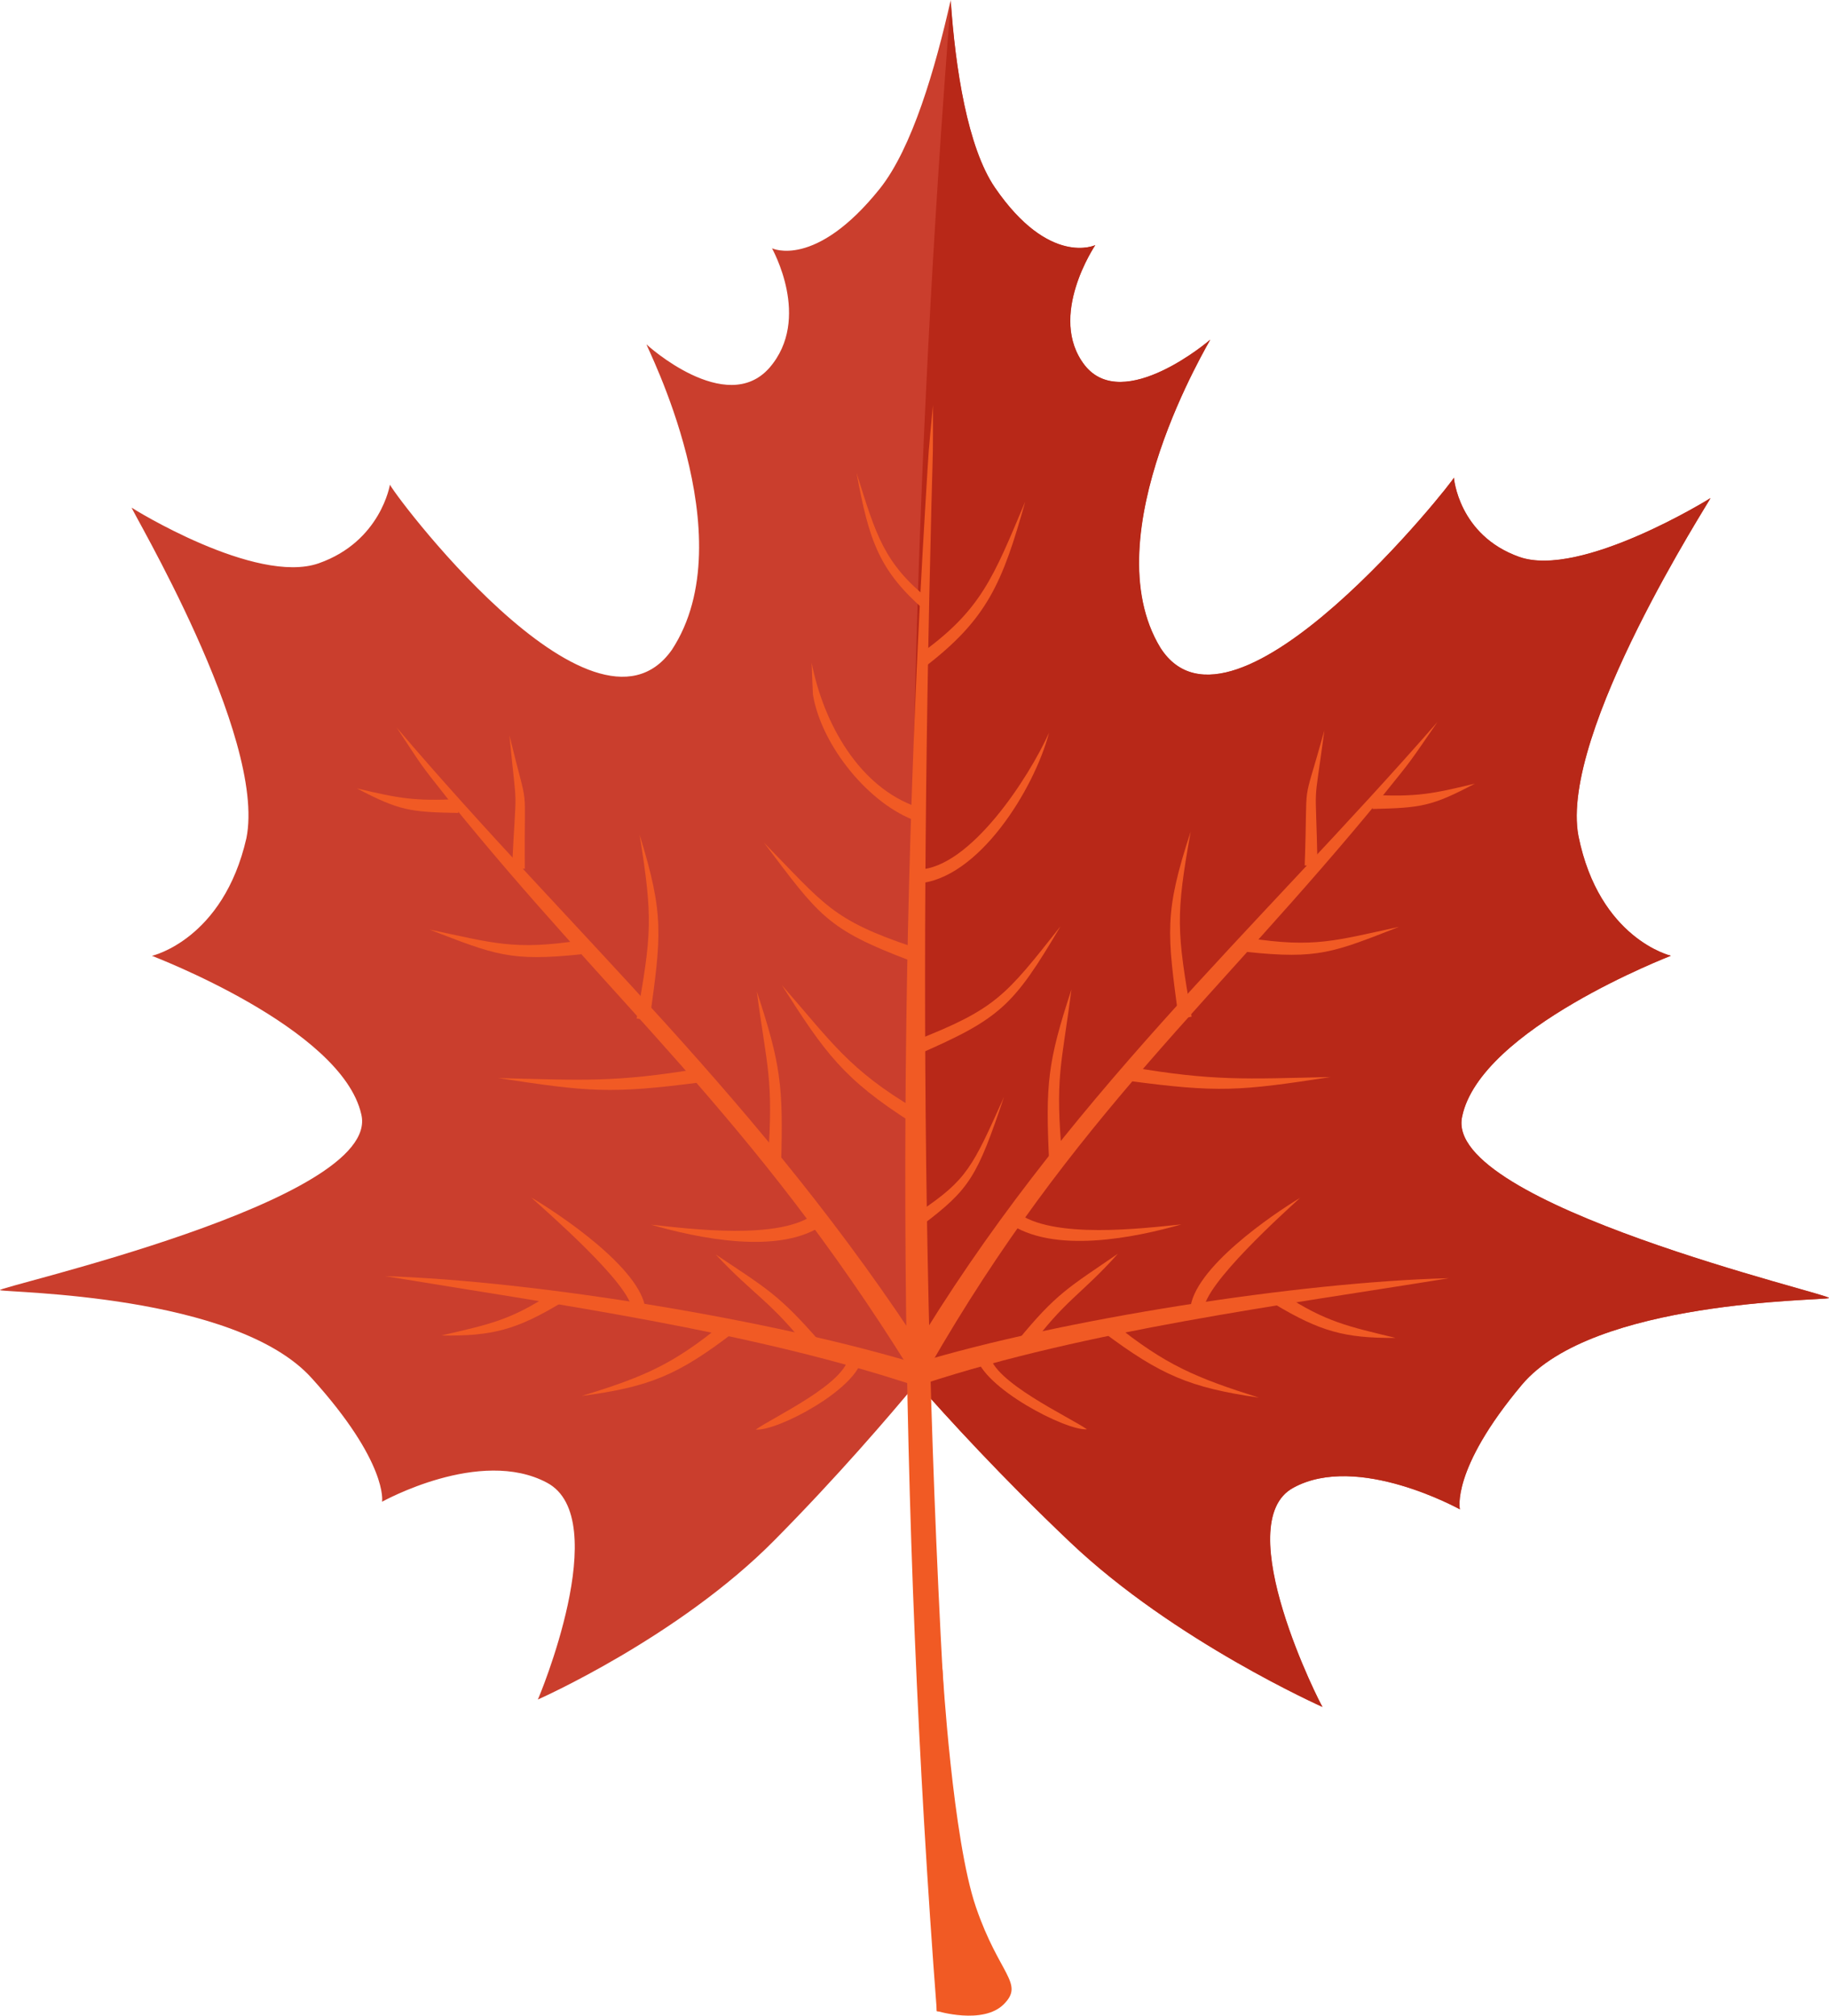 <?xml version="1.0" encoding="UTF-8"?> <svg xmlns="http://www.w3.org/2000/svg" id="_Слой_2" viewBox="0 0 142.15 156.63"> <defs> <style>.cls-1{fill:#ca3e2d;}.cls-1,.cls-2,.cls-3{fill-rule:evenodd;}.cls-2{fill:#b82818;}.cls-3{fill:#f15a24;}</style> </defs> <g id="OBJECTS"> <g> <g> <path class="cls-1" d="M73.89,0h0c-1.21,5.37-3,11.51-5.51,14.66-5.03,6.28-8.39,4.63-8.38,4.63-.02,0,3.12,5.46-.2,9.29-3.37,3.83-9.58-1.82-9.55-1.82-.12,0,7.73,14.94,1.97,23.73-6.18,8.78-22.21-12.87-21.91-12.85,0,0-.7,4.43-5.54,6.13-4.9,1.71-14.57-4.32-14.53-4.32-.17-.01,10.5,17.78,8.91,25.68-1.8,7.88-7.33,9.14-7.34,9.14-.04,0,14.75,5.57,16.27,12.32C29.71,93.34-.48,100.05,0,100.25c.62,.21,18.31,.28,24.22,6.83,5.94,6.56,5.49,9.61,5.47,9.61,.02,0,7.61-4.26,12.82-1.48,5.24,2.78-.69,16.86-.71,16.85,0,0,10.95-4.84,18.41-12.4,4.89-4.94,8.86-9.58,11.04-12.2,2.33,2.65,6.61,7.34,11.91,12.37,8.1,7.7,19.62,12.8,19.62,12.81-.08,0-7.37-14.31-2.26-17.04,5.02-2.73,12.92,1.68,12.94,1.68-.01,0-.72-3.08,4.82-9.68,5.54-6.59,23.26-6.52,23.86-6.73,.48-.22-30.03-7.29-28.51-14.1,1.41-6.83,16.26-12.5,16.22-12.5,0,0-5.56-1.29-7.18-9.3-1.51-8.01,10.36-26.25,10.26-26.26,.03,0-10.08,6.27-14.86,4.57-4.73-1.68-5.08-6.16-5.08-6.16,.18,.02-17.16,22.05-22.81,13.22-5.35-8.79,3.94-23.94,3.87-23.94,.02,0-6.75,5.79-9.75,1.99-2.95-3.8,.83-9.34,.82-9.34,.02,0-3.56,1.72-7.81-4.48-2.11-3.1-3.07-9.22-3.43-14.56h0Z"></path> <path class="cls-2" d="M73.89,0c.36,5.35,1.32,11.46,3.43,14.56,4.24,6.2,7.83,4.48,7.81,4.48,.01,0-3.77,5.55-.82,9.34,3,3.8,9.77-1.98,9.75-1.99,.07,0-9.21,15.15-3.87,23.94,5.64,8.83,22.98-13.21,22.81-13.22,0,0,.34,4.48,5.08,6.16,4.78,1.69,14.89-4.57,14.86-4.57,.09,0-11.77,18.25-10.26,26.26,1.62,8.01,7.19,9.3,7.18,9.3,.04,0-14.81,5.67-16.22,12.5-1.52,6.81,29,13.88,28.51,14.1-.59,.21-18.32,.14-23.86,6.73-5.54,6.6-4.83,9.69-4.82,9.69-.02,0-7.92-4.42-12.93-1.69-5.12,2.73,2.18,17.04,2.25,17.04,0,0-11.52-5.11-19.62-12.81-5.31-5.03-9.59-9.73-11.91-12.37-1.06-35.83-.18-71.7,2.64-107.46Z"></path> <g> <path class="cls-3" d="M72.81,156.27c-2.96-38.72-3.22-78.25-.89-117.03,.33-5.32,.18-3.36,.59-7.76,0,4.35,.02,2.5-.12,7.76-.98,38.96-.71,78.14,2.74,117.06-.77,0-1.55-.01-2.32-.02Z"></path> <path class="cls-3" d="M70.73,106.45c-12.26-19.73-23.17-28.54-35.91-44.36-2.37-2.99-1.91-2.42-4-5.57,13.62,16.01,28.4,29.01,41.32,49.07-.47,.29-.94,.58-1.41,.86Z"></path> <path class="cls-3" d="M71.18,107.69c-12.99-4.31-28.1-6.35-41.24-8.53,11.63,.37,30.36,3.41,41.8,6.95-.19,.53-.38,1.05-.56,1.58Z"></path> <path class="cls-3" d="M71.23,63.8c-3.61-1.26-7.37-5.78-8.05-9.83-.04-.83-.07-1.65-.1-2.48,.93,4.75,3.71,9.69,8.23,11.23-.03,.36-.05,.72-.08,1.08Z"></path> <path class="cls-3" d="M71.39,50.9c4.88-3.46,5.81-6.04,8.29-11.92-1.78,6.36-2.97,9.14-7.83,12.86-.15-.32-.3-.63-.46-.95Z"></path> <path class="cls-3" d="M70.72,74.64c-6.5-2.46-7.06-3.5-11.35-9.17,4.73,4.84,5.3,6.01,11.61,8.12-.08,.35-.17,.7-.25,1.05Z"></path> <path class="cls-3" d="M71.37,67.57c4.04-.11,8.6-7.16,10.16-10.63-1.16,4.4-5.51,11.44-10.27,11.71,.03-.36,.07-.72,.1-1.08Z"></path> <path class="cls-3" d="M70.83,87.21c-5.29-3.37-6.73-5.42-10.07-10.67,3.84,4.39,5.23,6.6,10.4,9.64-.11,.34-.22,.69-.32,1.03Z"></path> <path class="cls-3" d="M71.05,80.89c6.35-2.49,7.07-3.46,11.37-8.91-3.66,6.19-4.67,7.16-11.09,9.96-.09-.35-.18-.7-.28-1.05Z"></path> <path class="cls-3" d="M64.09,95.09c-3.42,2.52-9.97,1.09-13.5,.07,2.91,.31,10.11,1.26,12.77-.88,.24,.27,.48,.54,.72,.8Z"></path> <path class="cls-3" d="M59.68,90.22c.46-6.46-.07-7.18-.86-13.18,1.86,5.64,2.06,7.31,1.89,13.36-.34-.06-.69-.12-1.03-.18Z"></path> <path class="cls-3" d="M54.53,84.09c-7.12,.93-8.77,.75-15.81-.32,6.6,.16,9.05,.36,15.66-.74,.05,.36,.1,.71,.15,1.07Z"></path> <path class="cls-3" d="M49.48,79.14c1.17-6.6,1.27-7.76,.23-14.28,1.94,6.29,1.68,7.82,.77,14.46-.34-.06-.67-.12-1-.18Z"></path> <path class="cls-3" d="M45.18,74.15c-5.54,.58-6.71,.04-11.8-1.92,4.96,1.04,6.56,1.63,11.67,.85,.04,.36,.09,.71,.13,1.07Z"></path> <path class="cls-3" d="M39.79,67.52c.35-7.23,.44-3.78-.2-10.39,1.58,6.47,1.13,3.04,1.2,10.37-.33,0-.67,.01-1,.02Z"></path> <path class="cls-3" d="M35.62,63.17c-3.77-.07-4.58-.18-7.89-1.91,3.29,.78,4.49,1,7.92,.83-.01,.36-.02,.72-.03,1.09Z"></path> <path class="cls-3" d="M67.02,105.46c-.35,2.48-6.66,5.78-8.28,5.62,1.35-.96,7.06-3.6,7.21-5.7l1.07,.08Z"></path> <path class="cls-3" d="M62.88,104.9c-2.93-3.78-4.33-4.28-7.26-7.43,3.91,2.63,4.89,3.08,8.15,6.84-.3,.2-.59,.39-.89,.59Z"></path> <path class="cls-3" d="M56.99,103.56c-4.28,3.27-6.45,4.2-11.78,4.91,4.79-1.47,7.08-2.42,10.97-5.63,.27,.24,.53,.48,.8,.72Z"></path> <path class="cls-3" d="M49.12,101.76c-.13-1.99-6.69-7.66-7.83-8.71,2.07,1.22,8.55,5.5,8.88,8.71-.35,0-.7,0-1.05,0Z"></path> <path class="cls-3" d="M43.58,101.26c-3.43,2.05-5.31,2.58-9.28,2.51,3.61-.84,5.4-1.17,8.55-3.28,.24,.26,.49,.51,.73,.77Z"></path> <path class="cls-3" d="M72.22,46.6c-3.53-2.85-4.12-4.98-5.65-9.86,.97,5.27,1.75,7.58,5.26,10.65,.13-.26,.26-.53,.39-.79Z"></path> <path class="cls-3" d="M71.48,94.14c3.69-2.48,4.1-3.45,6.55-8.9-2.08,6.18-2.65,7.16-6.37,9.96-.06-.35-.12-.7-.18-1.05Z"></path> <path class="cls-3" d="M72.19,106.28c11.27-19.63,22.21-28.47,35.33-44.52,2.46-3.04,1.98-2.46,4.2-5.66-14.24,16.31-29.1,29.37-40.99,49.3,.48,.29,.97,.59,1.46,.88Z"></path> <path class="cls-3" d="M71.82,107.52c12.74-4.17,27.76-6.08,40.8-8.2-11.61,.29-30.21,3.19-41.44,6.61,.21,.53,.43,1.06,.65,1.59Z"></path> <path class="cls-3" d="M78.31,94.97c3.51,2.55,10.01,1.17,13.51,.17-2.9,.29-10.07,1.2-12.81-.96-.23,.26-.46,.53-.7,.79Z"></path> <path class="cls-3" d="M82.57,90.11c-.6-6.49-.07-7.2,.7-13.22-1.85,5.65-2.02,7.32-1.73,13.4,.34-.06,.68-.12,1.03-.18Z"></path> <path class="cls-3" d="M87.6,83.97c7.13,.96,8.77,.8,15.81-.28-6.6,.14-9.04,.34-15.67-.8-.05,.36-.09,.72-.14,1.07Z"></path> <path class="cls-3" d="M92.61,79c-1.15-6.65-1.25-7.81-.07-14.38-2.08,6.33-1.83,7.86-.93,14.57,.33-.06,.66-.13,.99-.19Z"></path> <path class="cls-3" d="M96.93,73.97c5.52,.58,6.7,.04,11.8-1.95-4.97,1.07-6.57,1.65-11.67,.87-.04,.36-.09,.72-.13,1.08Z"></path> <path class="cls-3" d="M102.4,67.28c-.15-7.32-.36-3.82,.53-10.52-1.82,6.56-1.26,3.07-1.53,10.49,.33,0,.67,.02,1,.03Z"></path> <path class="cls-3" d="M106.69,62.86c3.77-.09,4.58-.2,7.94-1.97-3.31,.8-4.52,1.04-7.95,.88,0,.37,0,.73,0,1.1Z"></path> <path class="cls-3" d="M75.86,105.33c.48,2.49,7.01,5.87,8.62,5.73-1.42-.98-7.3-3.69-7.56-5.8-.35,.02-.7,.04-1.06,.06Z"></path> <path class="cls-3" d="M79.97,104.82c2.72-3.77,4.11-4.25,6.91-7.4-3.81,2.62-4.77,3.05-7.83,6.8,.31,.2,.62,.4,.92,.6Z"></path> <path class="cls-3" d="M85.77,103.53c4.45,3.32,6.69,4.29,12.07,5.07-4.88-1.54-7.25-2.52-11.3-5.79-.25,.24-.51,.48-.76,.72Z"></path> <path class="cls-3" d="M93.56,101.79c.01-1.99,6.35-7.67,7.48-8.71-2.03,1.22-8.35,5.48-8.54,8.71,.35,0,.71,0,1.06,0Z"></path> <path class="cls-3" d="M99.07,101.34c3.53,2.11,5.44,2.65,9.4,2.62-3.64-.88-5.46-1.24-8.71-3.39-.23,.26-.46,.51-.69,.77Z"></path> </g> </g> <path class="cls-3" d="M71.74,118.15l1.52,11.69s.78,13.07,2.59,18.35c1.81,5.28,3.79,5.91,2.17,7.54-1.62,1.63-5.21,.53-5.21,.53l-1.07-38.11Z"></path> </g> </g> </svg> 